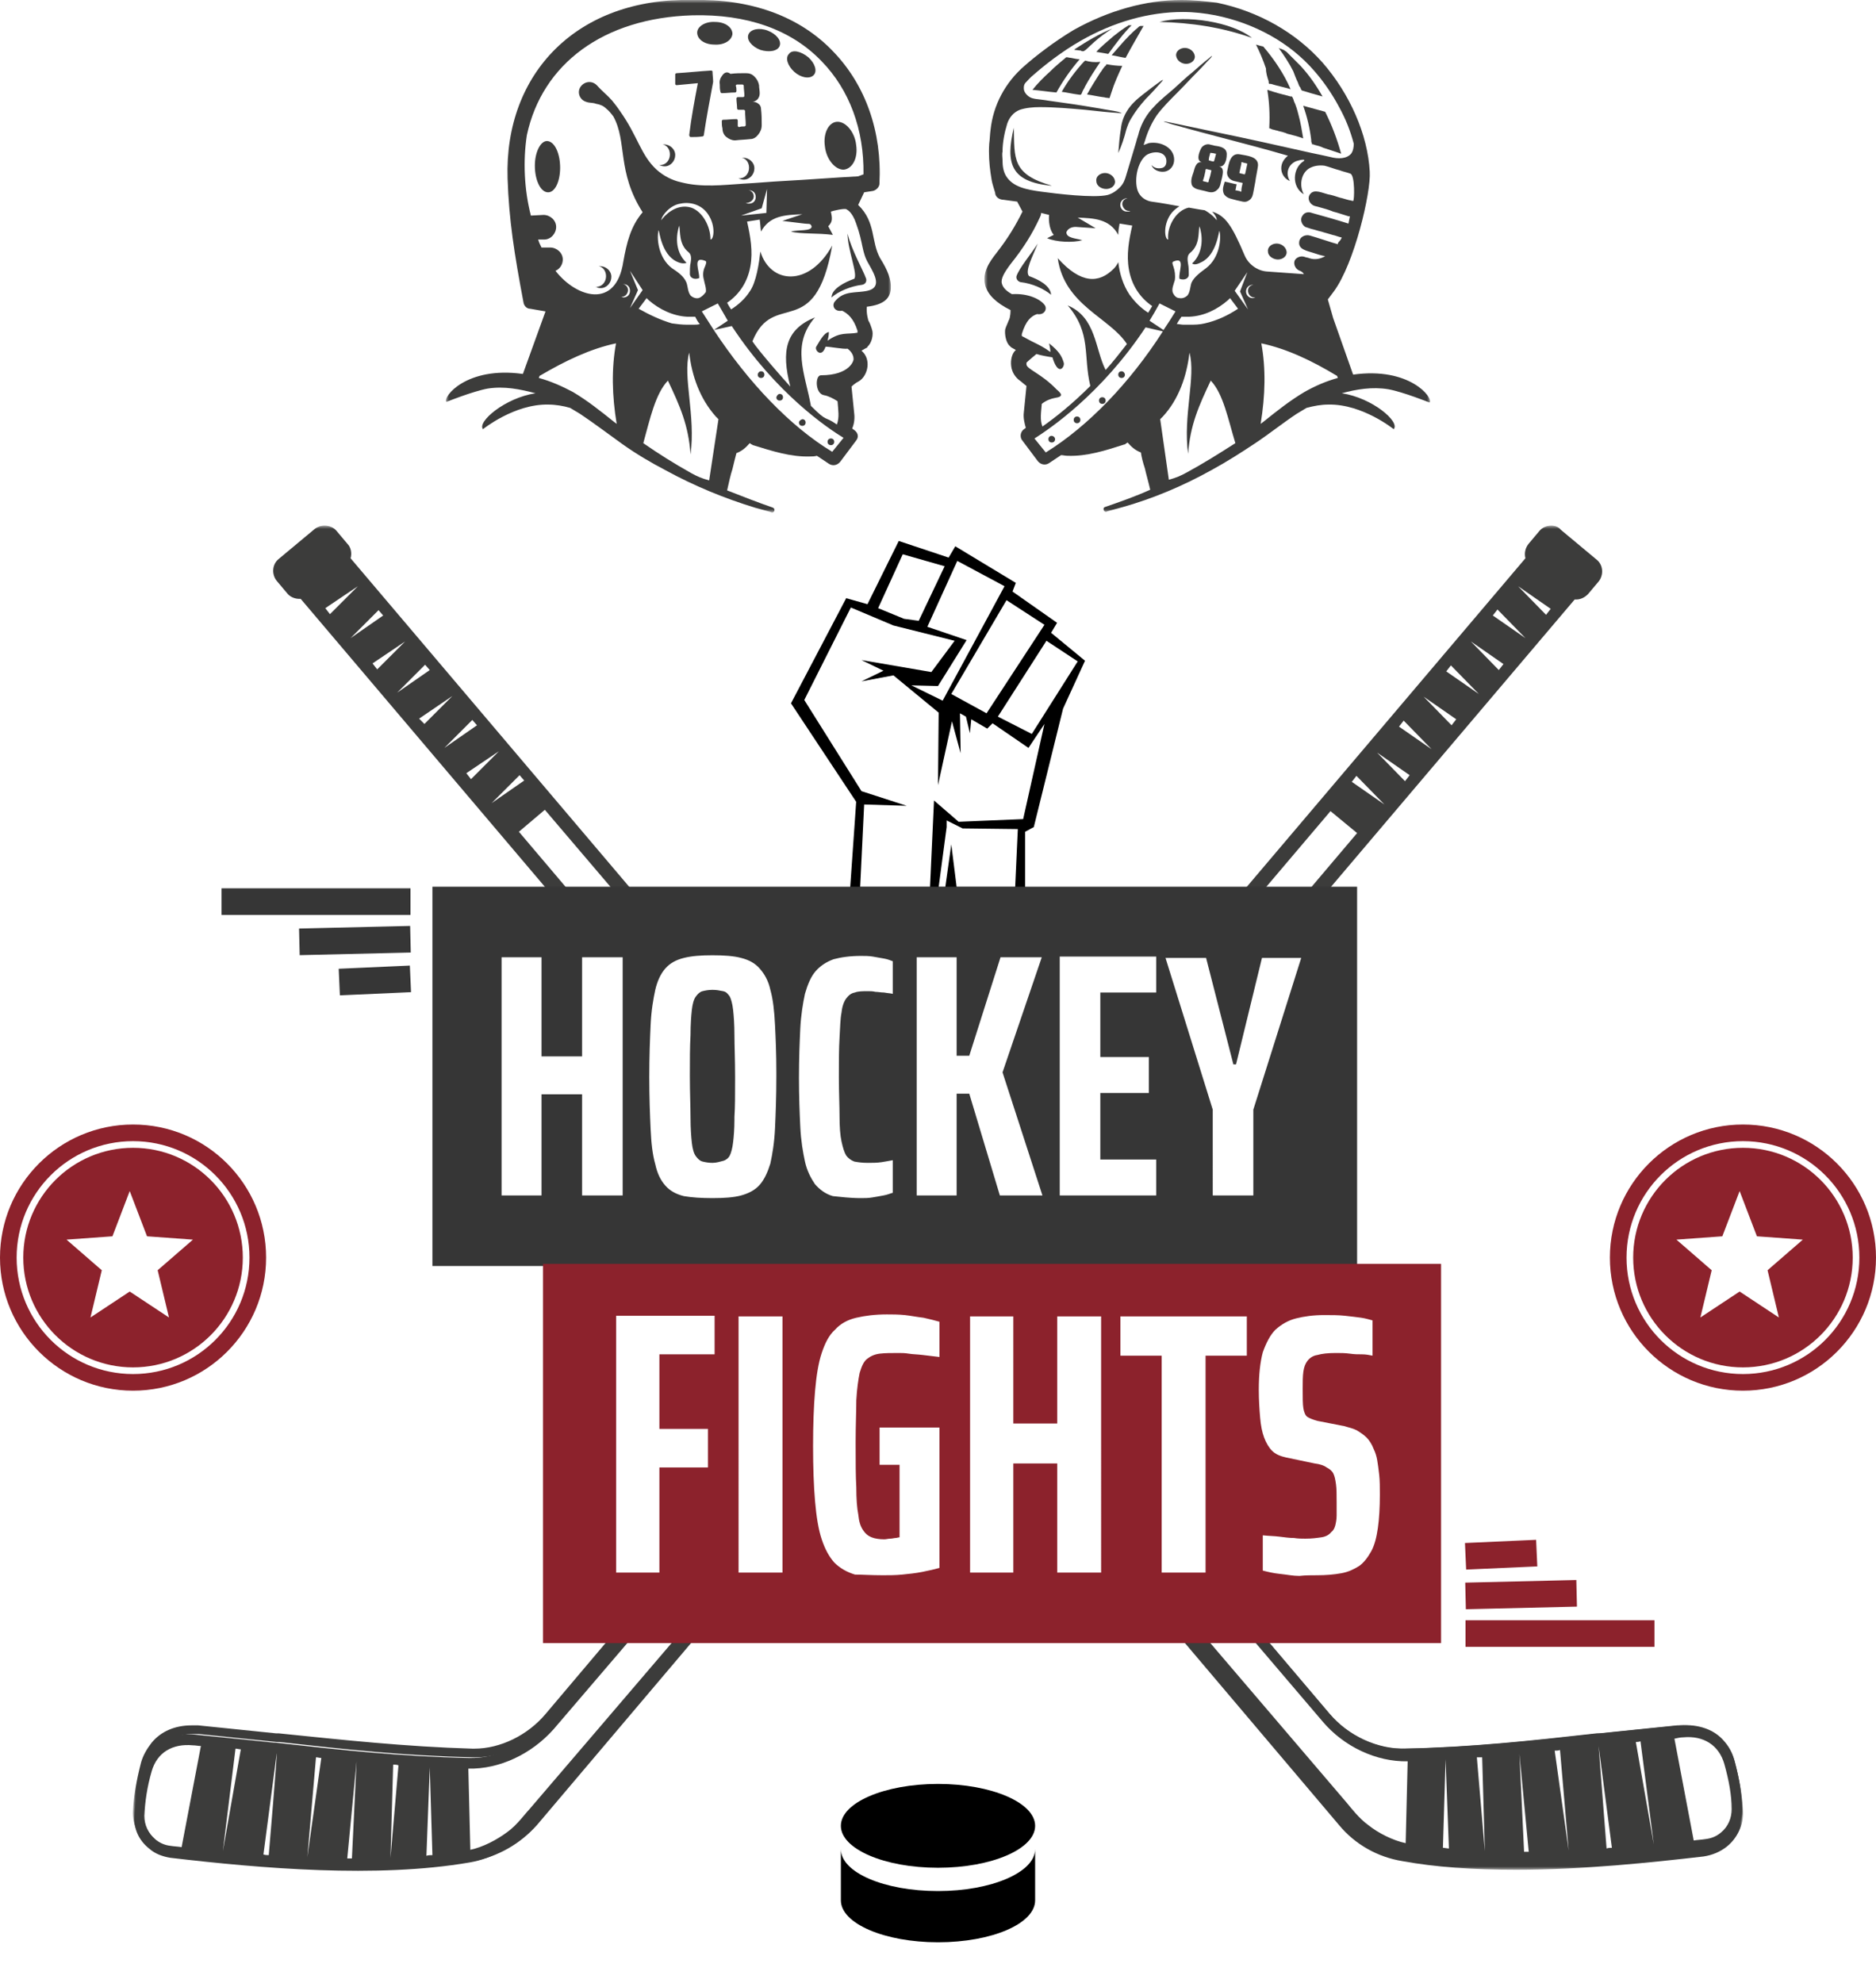 <?xml version="1.0" encoding="utf-8"?>
<!-- Generator: Adobe Illustrator 23.0.4, SVG Export Plug-In . SVG Version: 6.00 Build 0)  -->
<svg version="1.1" id="Слой_1" xmlns="http://www.w3.org/2000/svg" xmlns:xlink="http://www.w3.org/1999/xlink" x="0px" y="0px"
	 viewBox="0 0 282 298" style="enable-background:new 0 0 282 298;" xml:space="preserve">
<style type="text/css">
	.st0{fill-rule:evenodd;clip-rule:evenodd;fill:#FFFFFF;}
	.st1{filter:url(#Adobe_OpacityMaskFilter);}
	.st2{mask:url(#mask-2_1_);fill-rule:evenodd;clip-rule:evenodd;fill:#3C3C3B;}
	.st3{fill-rule:evenodd;clip-rule:evenodd;fill:#3C3C3B;}
	.st4{fill-rule:evenodd;clip-rule:evenodd;}
	.st5{fill-rule:evenodd;clip-rule:evenodd;fill:#363636;}
	.st6{fill:#FFFFFF;}
	.st7{fill-rule:evenodd;clip-rule:evenodd;fill:#8C222C;}
	.st8{filter:url(#Adobe_OpacityMaskFilter_1_);}
	.st9{mask:url(#mask-6_1_);fill-rule:evenodd;clip-rule:evenodd;fill:#3C3C3B;}
	.st10{filter:url(#Adobe_OpacityMaskFilter_2_);}
	.st11{mask:url(#mask-8_1_);fill-rule:evenodd;clip-rule:evenodd;fill:#3C3C3B;}
	.st12{fill-rule:evenodd;clip-rule:evenodd;fill:#8C222C;stroke:#FFFFFF;}
	.st13{fill:none;stroke:#363636;stroke-width:4;stroke-linecap:square;}
	.st14{fill:none;stroke:#8C222C;stroke-width:4;stroke-linecap:square;}
</style>
<title>HERO GRAPHIC</title>
<g id="Design">
	<g id="NHL-Fights-Design-MOBILE-v5" transform="translate(-19, -88)">
		<g id="HERO-GRAPHIC" transform="translate(19, 88)">
			<g>
				<ellipse cx="141" cy="274.4" rx="14.6" ry="6.3"/>
				<path d="M126.4,277.9c0,3.5,6.5,6.3,14.6,6.3c8,0,14.6-2.8,14.6-6.3v7.7c0,3.5-6.5,6.3-14.6,6.3c-8,0-14.6-2.8-14.6-6.3V277.9z"
					/>
			</g>
			<g id="Group-16" transform="translate(20, 79)">
				<path id="Fill-1" class="st0" d="M208.5,202c-6.4,0-12.1-0.4-17-1.3c-3.5-0.6-6.7-2.5-9.1-5.2l-61-71.6l-61,71.6
					c-2.3,2.7-5.5,4.6-9.1,5.2c-4.9,0.9-10.6,1.3-17,1.3c-10.1,0-20.4-1.1-28.2-2c-1.2-0.1-2.3-0.6-3.2-1.4
					c-1.4-1.2-2.2-2.9-2.1-4.8c0.1-2.2,0.5-4.5,1.2-7.1c0.3-1.1,0.8-2,1.4-2.8c1.3-1.6,3.2-2.4,5.5-2.4c0.3,0,0.6,0,0.9,0
					c4,0.4,7.9,0.8,11.7,1.2l0.4,0c9.8,1.1,19,2.1,29.2,2.3l0.3,0c4.1,0,8.4-2.1,11.2-5.4l53.1-62.3L25.9,11.7l-0.1,0
					c-0.1,0-0.3,0-0.4,0c-0.5,0-1-0.2-1.3-0.6l-1.6-1.9c-0.3-0.3-0.4-0.8-0.4-1.2c0-0.4,0.2-0.8,0.6-1.1l5.4-4.5
					C28.5,2.1,28.9,2,29.2,2c0.5,0,1,0.2,1.3,0.6l1.6,1.9c0.4,0.5,0.5,1.2,0.2,1.8l0,0.1l89.2,104.7L210.7,6.3l0-0.1
					c-0.3-0.6-0.2-1.3,0.2-1.8l1.6-1.9c0.3-0.4,0.8-0.6,1.3-0.6c0.3,0,0.7,0.1,1.1,0.4l5.4,4.5c0.7,0.6,0.8,1.6,0.2,2.3l-1.6,1.9
					c-0.3,0.4-0.8,0.6-1.3,0.6c-0.1,0-0.3,0-0.4,0l-0.1,0L127,117.5l53.1,62.3c2.8,3.3,7.2,5.4,11.3,5.4l0.3,0
					c10.2-0.3,19.4-1.3,29.2-2.3l0.4,0c3.8-0.4,7.7-0.8,11.7-1.2c0.3,0,0.6,0,0.9,0c2.3,0,4.2,0.8,5.5,2.4c0.7,0.8,1.2,1.7,1.4,2.8
					c0.7,2.6,1.1,4.9,1.2,7.1c0.1,1.8-0.7,3.6-2.1,4.8c-0.9,0.8-2,1.2-3.2,1.4C228.9,200.9,218.6,202,208.5,202"/>
				<g id="Group-5">
					<g id="Clip-4">
					</g>
					<defs>
						<filter id="Adobe_OpacityMaskFilter" filterUnits="userSpaceOnUse" x="0" y="0" width="242" height="202">
							<feColorMatrix  type="matrix" values="1 0 0 0 0  0 1 0 0 0  0 0 1 0 0  0 0 0 1 0"/>
						</filter>
					</defs>
					<mask maskUnits="userSpaceOnUse" x="0" y="0" width="242" height="202" id="mask-2_1_">
						<g class="st1">
							<polygon id="path-1_1_" class="st0" points="0,0 242,0 242,202 0,202 							"/>
						</g>
					</mask>
					<path id="Fill-3" class="st2" d="M213.2,0c-0.7,0-1.4,0.3-1.8,0.8l-1.6,1.9c-0.5,0.6-0.7,1.4-0.5,2.2L121,109L32.7,4.9
						c0.2-0.7,0.1-1.6-0.5-2.2l-1.6-1.9C30.2,0.3,29.5,0,28.8,0c-0.6,0-1.1,0.2-1.5,0.5l-5.4,4.5c-1,0.8-1.1,2.3-0.3,3.3l1.6,1.9
						c0.4,0.5,1.1,0.8,1.8,0.8c0.1,0,0.1,0,0.2,0l89.4,105.4L62,178.6c-2.7,3.2-6.8,5.2-10.7,5.2l-0.3,0
						c-10.1-0.3-19.3-1.3-29.1-2.3l-0.4,0l0,0c-3.8-0.4-7.7-0.8-11.7-1.2c-0.3,0-0.7,0-1,0c-2.5,0-4.6,0.9-6,2.6
						c-0.7,0.9-1.3,1.9-1.6,3c-0.7,2.7-1.1,5.1-1.2,7.3c-0.1,2,0.8,4,2.4,5.3c1,0.8,2.2,1.4,3.5,1.5c7.8,0.9,18.1,2,28.2,2
						c6.4,0,12.2-0.4,17.1-1.3c3.7-0.7,7-2.6,9.5-5.4l60.3-71.2l60.3,71.2c2.4,2.9,5.8,4.8,9.5,5.4c4.9,0.9,10.6,1.3,17.1,1.3
						c10.1,0,20.4-1.1,28.2-2c1.3-0.2,2.5-0.7,3.5-1.5c1.6-1.3,2.5-3.3,2.4-5.3c-0.1-2.3-0.5-4.7-1.2-7.3c-0.3-1.2-0.9-2.2-1.6-3
						c-1.4-1.7-3.6-2.6-6.1-2.6c-0.3,0-0.7,0-1,0c-4,0.4-7.9,0.8-11.7,1.2l-0.4,0c-9.8,1.1-19,2.1-29.1,2.3l-0.3,0
						c-3.9,0-8-2-10.7-5.2l-52.6-62.1l89.4-105.4c0.1,0,0.1,0,0.2,0c0.7,0,1.3-0.3,1.8-0.8l1.6-1.9c0.8-1,0.7-2.5-0.3-3.3l-5.4-4.5
						C214.3,0.2,213.7,0,213.2,0 M213.2,1.4c0.2,0,0.4,0,0.6,0.2l5.4,4.5c0.4,0.3,0.5,1,0.1,1.4l-1.6,1.9c-0.2,0.2-0.5,0.3-0.7,0.3
						c-0.1,0-0.2,0-0.2,0l-0.5-0.1L126,116l-0.4,0.5l53.4,62.9c3,3.5,7.5,5.7,11.8,5.7l0.3,0c10.2-0.3,19.4-1.3,29.2-2.3l0.4,0
						c3.8-0.4,7.7-0.8,11.7-1.2c0.3,0,0.6,0,0.9,0c2.1,0,3.8,0.8,5,2.2c0.6,0.7,1,1.6,1.3,2.5c0.7,2.6,1.1,4.9,1.2,7
						c0.1,1.6-0.6,3.2-1.9,4.2c-0.8,0.7-1.8,1.1-2.8,1.2c-7.8,0.9-18,2-28,2c-6.3,0-12-0.4-16.8-1.3c-3.4-0.6-6.4-2.4-8.6-5L121,122
						l-61.4,72.4c-2.2,2.6-5.3,4.4-8.6,5c-4.8,0.9-10.5,1.3-16.8,1.3c-10.1,0-20.3-1.1-28-2c-1-0.1-2-0.5-2.8-1.2
						c-1.3-1.1-2-2.6-1.9-4.2c0.1-2.2,0.4-4.4,1.2-7c0.3-1,0.7-1.8,1.3-2.5c1.2-1.4,2.9-2.2,5-2.2c0.3,0,0.6,0,0.9,0
						c4,0.4,7.9,0.8,11.7,1.2l0.4,0c9.8,1.1,19,2.1,29.2,2.3l0.3,0c4.3,0,8.8-2.2,11.8-5.7l53.4-62.9L25.8,9.6l-0.5,0.1
						c-0.1,0-0.2,0-0.2,0c-0.3,0-0.6-0.1-0.7-0.3l-1.6-1.9c-0.3-0.4-0.3-1,0.1-1.4l5.4-4.5c0.2-0.2,0.5-0.2,0.6-0.2
						c0.3,0,0.6,0.1,0.7,0.3l1.6,1.9c0.3,0.3,0.3,0.7,0.1,1l-0.2,0.5l89.9,106l89.9-106l-0.2-0.5c-0.2-0.3-0.1-0.7,0.1-1l1.6-1.9
						C212.6,1.5,212.9,1.4,213.2,1.4"/>
				</g>
				<polygon id="Fill-6" class="st3" points="123.9,114 122,112.5 158.1,71 160,72.5 				"/>
				<polygon id="Fill-8" class="st3" points="87.8,159 86,157.5 118.2,119 120,120.5 				"/>
				<path id="Fill-10" class="st3" d="M33.8,9.1l-4.2,4.2l-0.7-0.9L33.8,9.1z M37.6,13.5l-4.9,3.4l4.2-4.2L37.6,13.5z M40.9,17.4
					l-4.2,4.2L36,20.7L40.9,17.4z M44.6,21.7l-4.9,3.4l4.2-4.2L44.6,21.7z M48,25.6l-4.2,4.2L43,29L48,25.6z M51.7,30l-4.9,3.4
					l4.2-4.2L51.7,30z M55,33.9l-4.2,4.2l-0.7-0.9L55,33.9z M58.8,38.3l-4.9,3.4l4.2-4.2L58.8,38.3z M61.9,42.7l21.3,25l-0.1,7.9
					L58,46L61.9,42.7z M86.8,71.8l-0.1,7.9l-1.1-1.3l0.1-7.9L86.8,71.8z M152,148.3l-0.1,7.9L88.4,81.7l0.1-7.9L152,148.3z
					 M155.6,152.5l-0.1,7.9l-1.1-1.3l0.1-7.9L155.6,152.5z M178.8,179.7c3.2,3.8,8.1,6.1,12.8,6l-0.3,12.3c-1.9-0.4-4.1-1.5-5.6-2.7
					c-1.4-1-2.7-2.7-3.2-3.3l-25.2-29.5l0.1-7.9L178.8,179.7z M197.3,185.4l0.5,13.4c-0.3,0-0.6-0.1-0.9-0.1L197.3,185.4
					C197.3,185.4,197.3,185.4,197.3,185.4L197.3,185.4z M202.8,185.1c0,0,0.4,14.1,0.4,14.1l-1.2-14.1
					C202.3,185.1,202.5,185.1,202.8,185.1L202.8,185.1z M208.4,184.6l1.4,14.7c-0.2,0-0.5,0-0.7,0L208.4,184.6
					C208.4,184.6,208.4,184.6,208.4,184.6L208.4,184.6z M214.5,184c0,0,1.3,15.1,1.3,15.1l-2.1-15C214,184.1,214.2,184.1,214.5,184
					L214.5,184z M220.3,183.4l2,15.3c-0.3,0-0.5,0-0.8,0.1L220.3,183.4C220.3,183.4,220.3,183.4,220.3,183.4L220.3,183.4z
					 M226.6,182.7c0,0,2,15.5,2,15.5l-2.7-15.4C226,182.8,226.3,182.8,226.6,182.7L226.6,182.7z M233,182.1c3.1-0.3,5.4,1.2,6.2,4
					c0.7,2.5,1.1,4.7,1.1,6.8c0,1.3-0.5,2.6-1.6,3.5c-0.7,0.6-1.5,0.9-2.4,1c-0.6,0.1-1.1,0.1-1.7,0.2l-2.9-15.3
					C232.2,182.2,232.6,182.1,233,182.1L233,182.1z M22.4,8.4l1.6,1.9c0.5,0.5,1.1,0.7,1.8,0.6l156.4,183.5c2.3,2.7,5.6,4.6,9.1,5.2
					c14,2.5,31.5,0.9,45.1-0.7c1.2-0.1,2.3-0.6,3.3-1.4c1.5-1.2,2.3-3,2.2-4.8c-0.1-2.2-0.5-4.6-1.2-7.2c-0.3-1.1-0.8-2-1.5-2.8
					c-1.5-1.8-3.9-2.6-6.6-2.4c-4.1,0.4-8,0.8-11.9,1.2l-0.1,0l-0.1,0c-9.8,1.1-19,2.1-29.2,2.3c-4.2,0.1-8.6-1.9-11.5-5.3L32.5,5.4
					c0.3-0.6,0.2-1.4-0.2-1.9l-1.6-1.9c-0.6-0.7-1.8-0.8-2.5-0.2l-5.4,4.5C21.9,6.6,21.8,7.7,22.4,8.4L22.4,8.4z"/>
				<path id="Fill-12" class="st3" d="M44.1,199.9l0.5-13.3c0,0,0.4,13.2,0.4,13.2C44.7,199.8,44.4,199.8,44.1,199.9L44.1,199.9z
					 M38.7,200.2c0,0,0.4-14,0.4-14c0.3,0,0.5,0,0.8,0.1L38.7,200.2z M32.9,200.3c-0.2,0-0.5,0-0.7,0l1.4-14.6
					C33.6,185.7,32.9,200.3,32.9,200.3L32.9,200.3z M26.2,200.1c0,0,1.3-15,1.3-15c0.3,0,0.5,0.1,0.8,0.1L26.2,200.1z M20.4,199.8
					c-0.3,0-0.5,0-0.8-0.1l2-15.2C21.7,184.5,20.4,199.8,20.4,199.8L20.4,199.8z M13.5,199.2c0,0,1.9-15.4,1.9-15.4
					c0.3,0,0.5,0.1,0.8,0.1L13.5,199.2z M7.3,198.6c-0.6-0.1-1.1-0.1-1.7-0.2c-0.9-0.1-1.7-0.5-2.3-1c-1-0.9-1.6-2.1-1.6-3.5
					c0.1-2.1,0.4-4.3,1.1-6.7c0.8-2.8,3.1-4.2,6.2-3.9c0.4,0,0.8,0.1,1.2,0.1L7.3,198.6z M119.9,122.4c-0.8,0.9-59,69-60.4,70.6
					c-0.5,0.5-1.8,2.3-3.2,3.3c-1.6,1.2-3.7,2.3-5.6,2.7l-0.3-12.2c4.7,0.1,9.5-2.2,12.8-5.9c15.4-18,38-44.4,53.4-62.4
					c-0.4-0.5-0.7-0.9-1-1.4l-53.7,62.8c-2.9,3.4-7.3,5.4-11.4,5.3c-10.1-0.2-19.3-1.2-29.1-2.3l-0.1,0l-0.1,0
					c-3.8-0.4-7.8-0.8-11.8-1.2c-2.7-0.3-5,0.6-6.5,2.4c-0.7,0.8-1.2,1.7-1.5,2.8c-0.7,2.6-1.1,4.9-1.2,7.1
					c-0.1,1.9,0.7,3.6,2.2,4.8c0.9,0.8,2,1.2,3.2,1.4c13.6,1.6,31.1,3.1,45,0.7c3.5-0.6,6.8-2.5,9.1-5.2l61.4-71.8
					C120.6,123.3,120.2,122.9,119.9,122.4L119.9,122.4z"/>
				<path id="Fill-14" class="st3" d="M212.4,13.4l-4.2-4.3l4.9,3.4L212.4,13.4z M204.4,13.5l0.7-0.9l4.2,4.3L204.4,13.5z
					 M205.3,21.7l-4.2-4.3l4.9,3.4L205.3,21.7z M197.4,21.9l0.7-0.9l4.2,4.3L197.4,21.9z M198.2,30l-4.2-4.3l4.9,3.4L198.2,30z
					 M190.3,30.2l0.7-0.9l4.2,4.3L190.3,30.2z M191.2,38.4l-4.2-4.3l4.9,3.4L191.2,38.4z M183.2,38.5l0.7-0.9l4.2,4.3L183.2,38.5z
					 M219.4,6l-5.4-4.6c-0.8-0.6-1.9-0.5-2.5,0.2l-1.6,1.9c-0.5,0.6-0.5,1.3-0.2,1.9L120,111c0.1,0.2,0.3,0.4,0.4,0.7
					c0.1,0.3,0.3,0.7,0.4,1c9-10.7,35.9-42.3,59.2-69.8l4,3.3c-9.3,11-50.7,59.8-59.9,70.5c0.4,0.4,0.8,0.8,1.2,1.2l90.8-107
					c0.6,0.2,1.3,0,1.8-0.6l1.6-1.9C220.2,7.7,220.1,6.6,219.4,6L219.4,6z"/>
			</g>
			<path id="fist_001" class="st4" d="M158,95.1l0.9-1.5l-6.7-4.7l0.5-1.3l-9.1-5.5l-1,1.7l-7.5-2.5l-4.7,9.5l-3.2-0.9l-8.3,15.8
				l9.8,14.8l-1,14.3l26.4,0.5l0-10.3l1.3-0.7l4.4-17.8l3.3-7.2L158,95.1z M157,93.9l-8.7,13.3l-5.3-2.9l8.3-14.1L157,93.9z
				 M143.9,84.3l7.1,3.8l-9.3,17.2L137,103l4,0.1l4.3-6.9l-5.9-2L143.9,84.3z M135.7,83.3l6.3,1.8l-3.9,8.2l-2.2-0.3l-3.9-1.6
				L135.7,83.3z M152.6,133.3h-8.8l-0.8-6.4l-0.9,6.4h-1l1.2-9l0,0l0-1l2.4,1.2l8.3,0.1L152.6,133.3z M153.8,123.1l-9.7,0.4
				l-3.7-3.2l-0.6,13h-10.5l0.6-12.4l6.4,0.2l-6.8-2.2l-8.6-13.7l7-13.9l6.4,2.7l9.2,2.3L140,101l-10.5-1.8l3.3,1.6l-3.3,1.6
				l4.8-0.9l6.8,5.6L141,118l2.1-9.6l1.3,4.8l-0.1-6l0.9,0.5l0.6,2.5l0.2-2.1l2.4,1.4l0.8-0.8l5.4,3.7l2.4-3.6L153.8,123.1z
				 M155.1,110.3l-5.1-2.6l7.3-11.4l4.7,3.1L155.1,110.3L155.1,110.3z"/>
			<g id="Group-18" transform="translate(65, 114.662)">
				<g id="HERO-TITLE" transform="translate(0, 0)">
					<rect id="Rectangle" y="18.6" class="st5" width="139" height="57"/>
					<path id="HOCKEY" class="st6" d="M16.4,65V49.8h6.1V65h6.1V29.2h-6.1v14.9h-6.1V29.2h-6V65H16.4z M42.1,65.4
						c1.7,0,3.2-0.1,4.3-0.4c1.1-0.3,2.1-0.8,2.8-1.6c0.7-0.8,1.2-1.9,1.6-3.2c0.3-1.4,0.6-3.1,0.7-5.3s0.2-4.7,0.2-7.8l0-0.6
						c0-2.8-0.1-5.1-0.2-7.1c-0.1-2.1-0.3-3.9-0.7-5.3c-0.3-1.4-0.9-2.4-1.6-3.2c-0.7-0.8-1.6-1.3-2.8-1.6c-1.1-0.3-2.6-0.4-4.3-0.4
						c-1.7,0-3.1,0.1-4.3,0.4s-2.1,0.8-2.8,1.6c-0.7,0.8-1.2,1.9-1.5,3.2c-0.3,1.4-0.6,3.1-0.7,5.3s-0.2,4.7-0.2,7.8
						s0.1,5.6,0.2,7.8s0.3,3.9,0.7,5.3c0.3,1.4,0.8,2.4,1.5,3.2c0.7,0.8,1.6,1.3,2.8,1.6C39,65.3,40.4,65.4,42.1,65.4z M42.1,60.1
						c-0.6,0-1.1-0.1-1.5-0.2s-0.7-0.4-1-0.8c-0.3-0.4-0.5-1.1-0.6-2s-0.2-2.2-0.2-3.8c0-1.6-0.1-3.7-0.1-6.2c0-2.5,0-4.5,0.1-6.2
						c0-1.6,0.1-2.9,0.2-3.8c0.1-0.9,0.3-1.6,0.6-2c0.3-0.4,0.6-0.7,1-0.8s0.9-0.2,1.5-0.2c0.6,0,1.1,0.1,1.6,0.2s0.7,0.4,1,0.8
						c0.2,0.4,0.4,1.1,0.5,2c0.1,0.9,0.2,2.2,0.2,3.8c0,1.6,0.1,3.7,0.1,6.2l0,0.5c0,2.3,0,4.1-0.1,5.6l0,0.4c0,1.4-0.1,2.6-0.2,3.4
						c-0.1,0.9-0.3,1.6-0.5,2c-0.2,0.4-0.6,0.7-1,0.8S42.7,60.1,42.1,60.1z M64.4,65.4c0.6,0,1.1,0,1.7-0.1c0.6-0.1,1.2-0.2,1.7-0.3
						c0.6-0.1,1-0.3,1.4-0.4l0,0v-4.9c-0.5,0.1-1.1,0.2-1.7,0.3c-0.7,0.1-1.4,0.1-2.1,0.1c-0.8,0-1.5-0.1-2-0.2
						c-0.5-0.2-0.9-0.5-1.2-0.9c-0.3-0.5-0.5-1.2-0.7-2.1c-0.2-0.9-0.3-2.2-0.3-3.8c0-1.6-0.1-3.5-0.1-5.9s0-4.3,0.1-5.9
						c0.1-1.6,0.1-2.8,0.3-3.8c0.1-1,0.4-1.7,0.7-2.1s0.7-0.8,1.3-0.9c0.5-0.2,1.2-0.2,2-0.2c0.3,0,0.7,0,1.1,0.1
						c0.4,0,0.8,0.1,1.3,0.1c0.5,0.1,0.9,0.1,1.3,0.2l0,0v-4.9c-0.3-0.1-0.7-0.3-1.3-0.4s-1.1-0.2-1.7-0.3c-0.6-0.1-1.2-0.1-1.8-0.1
						c-1.6,0-3,0.2-4.1,0.5c-1.1,0.4-2,1-2.7,1.8c-0.7,0.8-1.2,2-1.6,3.4c-0.3,1.4-0.6,3.2-0.7,5.2c-0.1,2.1-0.2,4.5-0.2,7.4
						s0.1,5.3,0.2,7.4c0.1,2.1,0.4,3.8,0.7,5.2c0.3,1.4,0.9,2.5,1.5,3.4c0.7,0.8,1.6,1.5,2.7,1.8C61.3,65.2,62.7,65.4,64.4,65.4z
						 M78.8,65V49.7h1.9L85.3,65h6.4l-6-18.5l5.9-17.3h-6.2L80.7,44h-1.9V29.2h-6V65H78.8z M108.8,65v-5.4h-8.4v-10h7.3v-5.4h-7.3
						v-9.7h8.4v-5.4H94.3V65H108.8z M123.4,65V52.1l7.2-22.8h-5.9l-3.9,16h-0.4l-4.1-16h-6.1l7.1,22.8V65H123.4z"/>
				</g>
				<g transform="translate(16.621, 55.676)">
					<rect x="0" y="19.6" class="st7" width="135" height="57"/>
					<path id="FIGHTS" class="st6" d="M17.5,66V50.2h7.3v-5.8h-7.3V33.2h8.3v-5.8H11V66H17.5z M36,66V27.5h-6.6V66H36z M51.1,66.4
						c0.9,0,1.9,0,2.9-0.1c1-0.1,2-0.2,3-0.4s1.9-0.4,2.6-0.6l0,0V44.2h-9v5.6h3v10.9c-0.2,0-0.4,0.1-0.6,0.1s-0.5,0.1-0.8,0.1
						s-0.6,0.1-0.9,0.1c-0.7,0-1.4-0.1-1.9-0.3c-0.5-0.2-0.9-0.5-1.3-1.1s-0.6-1.3-0.7-2.3c-0.2-1-0.3-2.4-0.3-4.1
						c-0.1-1.7-0.1-3.8-0.1-6.4l0-0.5c0-2.5,0.1-4.6,0.1-6.2c0.1-1.8,0.3-3.1,0.5-4.1c0.3-1,0.6-1.7,1.1-2.1
						c0.5-0.4,1.1-0.7,1.9-0.8s1.8-0.1,2.9-0.1c0.4,0,0.9,0,1.5,0.1c0.6,0.1,1.3,0.1,2.1,0.2c0.8,0.1,1.6,0.2,2.5,0.3l0,0v-5.3
						c-0.7-0.2-1.5-0.4-2.4-0.6c-0.9-0.1-1.9-0.3-2.8-0.4c-1-0.1-1.9-0.1-2.7-0.1c-1.8,0-3.3,0.2-4.6,0.5c-1.3,0.3-2.4,0.9-3.2,1.8
						c-0.9,0.8-1.5,2-2,3.5s-0.8,3.4-1,5.7c-0.2,2.3-0.3,5.1-0.3,8.3s0.1,6,0.3,8.3c0.2,2.3,0.5,4.2,1,5.7s1.1,2.6,1.9,3.5
						c0.8,0.8,1.8,1.4,3.1,1.8C47.9,66.3,49.3,66.4,51.1,66.4z M70.7,66V49.6h6.6V66h6.6V27.5h-6.6v16.1h-6.6V27.5h-6.5V66H70.7z
						 M99.6,66V33.4h6.2v-5.9H86.8v5.9H93V66H99.6z M116.4,66.4c1.3,0,2.5-0.1,3.6-0.3s1.9-0.6,2.7-1.1c0.7-0.5,1.3-1.3,1.8-2.2
						c0.5-0.9,0.8-2.1,1-3.5c0.2-1.4,0.3-3.1,0.3-5c0-1.1,0-2.1-0.1-3c-0.1-0.9-0.2-1.6-0.3-2.2c-0.1-0.6-0.3-1.2-0.5-1.6
						c-0.3-0.8-0.7-1.4-1.1-1.8c-0.4-0.4-1-0.8-1.5-1.1c-0.6-0.3-1.2-0.4-1.8-0.6l0,0l-4.1-0.8c-0.7-0.2-1.2-0.4-1.5-0.6
						c-0.3-0.2-0.5-0.7-0.6-1.3c-0.1-0.6-0.1-1.6-0.1-2.9c0-1,0-1.9,0.1-2.6s0.3-1.2,0.6-1.6c0.3-0.4,0.8-0.8,1.5-0.9
						c0.7-0.2,1.6-0.3,2.8-0.3c0.7,0,1.4,0,2.1,0.1s1.2,0.1,1.8,0.1s1.1,0.1,1.6,0.2l0,0v-5.3c-0.4-0.1-1-0.3-1.7-0.4
						s-1.6-0.2-2.5-0.3c-0.9-0.1-2-0.1-3.1-0.1c-1.6,0-3,0.2-4.2,0.5s-2.2,0.9-3.1,1.7c-0.8,0.8-1.4,2-1.9,3.4
						c-0.4,1.5-0.6,3.4-0.6,5.6c0,1.6,0.1,3,0.2,4.2s0.3,2.2,0.6,3c0.3,0.8,0.7,1.5,1.2,2c0.5,0.5,1.2,0.8,2.1,1l0,0l4.3,0.9
						c0.8,0.1,1.4,0.3,1.8,0.6c0.4,0.2,0.8,0.5,1,0.9c0.2,0.4,0.3,0.9,0.4,1.6c0.1,0.7,0.1,1.6,0.1,2.8c0,0.7,0,1.3,0,1.9
						s-0.1,1.1-0.2,1.5c-0.1,0.4-0.3,0.8-0.6,1c-0.3,0.4-0.8,0.7-1.5,0.8s-1.4,0.2-2.4,0.2c-0.5,0-1.1,0-1.7-0.1
						c-0.7,0-1.4-0.1-2.2-0.2c-0.8-0.1-1.6-0.1-2.5-0.2l0,0v5.3c0.8,0.2,1.6,0.4,2.6,0.5s1.9,0.3,2.9,0.3
						C114.6,66.4,115.5,66.4,116.4,66.4z"/>
				</g>
			</g>
			<g id="Group" transform="translate(67, 0)">
				<g id="Group-3">
					<g id="Clip-2">
					</g>
					<defs>
						<filter id="Adobe_OpacityMaskFilter_1_" filterUnits="userSpaceOnUse" x="0" y="0" width="67" height="77">
							<feColorMatrix  type="matrix" values="1 0 0 0 0  0 1 0 0 0  0 0 1 0 0  0 0 0 1 0"/>
						</filter>
					</defs>
					<mask maskUnits="userSpaceOnUse" x="0" y="0" width="67" height="77" id="mask-6_1_">
						<g class="st8">
							<polygon id="path-5_1_" class="st0" points="0,0 67,0 67,77 0,77 							"/>
						</g>
					</mask>
					<path class="st9" d="M14,56.8l0.1-0.3c3.9-2.3,7.7-4.1,11.5-4.9c-0.7,3.8-0.6,7.9,0.1,12.1c-0.1-0.1-0.3-0.2-0.4-0.3
						c-2-1.6-4-3.2-6.2-4.5C17.4,58,15.8,57.3,14,56.8L14,56.8z M26.3,44.6c0.1,0,0.1,0,0.2,0c0.5,0,0.9-0.5,0.9-1
						c0-0.5-0.4-0.9-0.8-0.9c0,0,0.1,0,0.1,0c0.6,0,1,0.4,1,1c0,0.6-0.4,1-1,1C26.6,44.7,26.5,44.6,26.3,44.6L26.3,44.6z M27.7,46.3
						l1.2-2.7l-1.2-2.9l1.9,2.9L27.7,46.3z M29,46.4c0.4-0.5,0.8-1.1,1.2-1.6c0.1,0.1,0.2,0.2,0.3,0.3c1.6,1.4,3.7,2.4,5.8,2.5
						c0.1,0,0.2,0,0.3,0c0.1,0,0.3,0,0.4,0c0.2,0,0.4,0,0.5,0c0.2,0.4,0.4,0.8,0.7,1.1c-0.3,0.1-0.7,0.1-1,0.1c-0.3,0-0.6,0-0.9,0
						c-0.8,0-1.6-0.1-2.3-0.2C32.3,48.1,30.6,47.3,29,46.4L29,46.4z M29.7,66.6c1-3.6,1.8-7.4,3.7-9.4c1.8,3.8,3.1,6.7,3.4,11.1
						c0.8-5.8-1.2-11.7-0.2-15.3c0.4,3.5,1.6,6.9,4,9.6c0.1,0.1,0.2,0.2,0.4,0.4l-1.4,9.2c-1.1-0.3-1.8-0.6-2.7-1.1
						C34.4,69.7,32,68.2,29.7,66.6L29.7,66.6z M40.3,49.6L43,49c6.7,10.2,14.5,15.4,16.8,16.8l-1.7,2.1
						C51.8,64.1,45.5,57.5,40.3,49.6L40.3,49.6z M56.4,56.4c-0.9,0-0.9,2.8,0.5,3c0.6,0.1,1.4,0.5,2,0.9c0.1,1.4,0.3,2.4-0.1,3.5
						c-2-1.4-1.3-0.2-3.9-2.8c-0.9-4.9-3-9.1,0.6-13.3c-4.4,1.8-5.1,5-3.7,10.4c-1.1-1.2-4.7-5.3-5.7-6.8c3.2-7.9,9.4,0.3,12-14.4
						c-3.5,6.3-9.3,5.8-10.8,0.9c-0.2,1.7-0.6,4.6-1.6,6c-0.7,1.1-1.7,2-2.8,2.7c-0.2-0.3-0.4-0.6-0.6-1c1.9-1.3,3.1-3.2,3.5-5.5
						c0.4-2.2,0-4.5-0.5-6.7c0.6-0.1,1.3-0.2,1.9-0.3c0.1,0.6,0.1,1.2,0.2,1.8c1.3-2.4,3.6-2.5,6.2-2.6l-3,1l3.3,0.4
						c0.7,0.1,0.9-0.1,1.1,0.4c0.1,0.8-2.1,0.5-3.1,0.8c1.4,0.4,4,0.2,6.3,0.5l-0.7-1.3c0.7-0.7,0.6-1.2,0.4-2.2
						c0.2-0.1,2.3-0.6,2.4-0.3c0,0,0.8,0.3,1.4,2.1c1.1,3,0.8,4.3,1.9,6.1c0.9,1.6,2,3.5-0.2,4c-1.8,0.4-3.5-0.1-4.9,1.6
						c-0.5,0.6-0.1,1.6,1.1,1.4c0.8,0.4,1.7,1.1,2.3,3c0,0.1,0,0.2,0,0.3c-1.6,0.3-2.5-0.2-4.5,1.2c0.1-0.4,0.2-0.8,0.2-1.3
						c-0.8,0.1-1.5,1.6-1.9,2.2c-0.3,0.5,0.8,1.8,1.4,0c0.7,0,2.7,0.4,3.3,0.3c0,0,0.9,0.6,0.9,1.5C61.4,54.1,60.8,56.4,56.4,56.4
						L56.4,56.4z M47.5,31.3l0.8-2.9L48.2,32l-3.8,0.4L47.5,31.3z M46.3,29.5c0-0.5-0.4-0.9-0.8-0.9c0,0,0.1,0,0.1,0
						c0.6,0,1,0.4,1,1c0,0.6-0.4,1-1,1c-0.2,0-0.3,0-0.5-0.1c0.1,0,0.1,0,0.2,0C45.9,30.4,46.3,30,46.3,29.5L46.3,29.5z M38,44.8
						c-0.4,0.1-0.9-0.1-1.2-0.4c-0.4-0.5-0.4-1.3-0.6-1.9c-0.4-1-1.3-1.6-2.2-2.2c-2.1-1.6-2.3-4.6-2-5.7c0.1,0,0.4,3.6,2.7,4.7
						c0.4,0.2,1,0.4,1.5,0.2c-1.9-1.8-1.5-4.4-1.1-5.6c0.2,0.9-0.1,2.8,1.4,4c0.5,0.4,0.4,1.1,0.3,1.7c-0.1,0.3-0.1,1.2-0.1,1.6
						c0,0.5,0.6,0.9,1.4,0.6c0.1-1-1.1-3.4,0.9-2.6c0.3,0.1,0.1,0.5,0,0.8c-0.3,0.6-0.4,1.3-0.2,2c0.1,0.6,0.4,1.3,0.3,1.9
						C38.8,44.3,38.4,44.7,38,44.8L38,44.8z M40.9,45.6c0.5,0.9,1,1.7,1.5,2.6l-2.1,1.4c-0.6-0.9-1.2-1.9-1.8-2.8L40.9,45.6z
						 M36.9,31.2c-2.3-0.7-4.1,1.3-4.5,1.9c0.1-0.8,1.4-2.3,2.9-2.5c1.4-0.3,3.2,0.1,4.2,1.7c1.1,1.7,0.8,3.7,0.3,3.7
						C39.8,34,38.6,31.8,36.9,31.2L36.9,31.2z M50.8,27.2c-2,0.1-4,0.3-6,0.4c-3.1,0.2-6.3,0.6-9.4-0.2c-1.4-0.3-2.7-1-3.7-1.9
						c-2.4-2.2-2.8-5-5.5-8.8c-0.4-0.6-0.8-1.1-1.2-1.6c-0.7-0.8-1.6-1.5-2.3-2.3c-0.7-0.7-1.8-0.6-2.4,0.2c-0.6,0.8-0.2,2,0.8,2.3
						c0.5,0.2,1,0.1,1.5,0.3c0.6,0.1,1.1,0.3,1.5,0.7c0.4,0.3,0.8,0.8,1.1,1.2c2.1,3.8,0.5,8.3,4.4,14.4c-1.8,2.1-2.4,4.6-2.9,7.4
						c-1.1,7.3-7.1,5.4-10.2,1.4c0.7-0.3,1.1-1,1.1-1.7c0-1-0.9-1.8-1.9-1.8l-1.3,0c-0.2-0.4-0.4-0.8-0.5-1.2l0.9,0
						c1,0,1.8-0.9,1.8-1.9c0-1-0.9-1.8-1.9-1.8l-1.9,0.1c-1-3.9-1.2-8.2-0.6-12.1c2.3-10.7,11.5-17.6,24.9-18
						c8.1-0.2,14.8,2.1,19.4,6.9c4.2,4.3,6.4,10.3,6.3,17L62,26.5C58.3,26.7,54.5,27,50.8,27.2L50.8,27.2z M13.5,59.1
						c-4.6,0.7-8.8,4.3-7.9,5.4c0,0,4.7-3.8,9.8-3.7c1.1,0,2.3,0.2,3.3,0.5c0.5,0.3,1,0.6,1.5,0.9c2.1,1.4,4.2,3,6.3,4.5
						c2.1,1.5,4.3,2.8,6.6,4c4.2,2.3,8.8,4.2,13.4,5.6c0.7,0.2,1.5,0.4,2.2,0.6c0.1,0,0.2,0.1,0.3,0.1c0.4,0.1,0.6-0.5,0.2-0.7
						c-2.3-0.8-4.6-1.7-6.9-2.6c0.3-1.3,0.5-2.3,0.8-3.2c0.2-0.9,0.4-1.6,0.6-2.4c0.8-0.3,1.4-0.8,2-1.5l0.3,0.2
						c0.1,0,0.1,0.1,0.2,0.1c2.9,0.9,5.7,1.8,8.6,1.7c0.3,0,0.6,0,1-0.1l1.8,1.2c0.6,0.4,1.3,0.2,1.7-0.3l2.4-3.2
						c0.4-0.5,0.3-1.1-0.2-1.5l-0.4-0.3c0.3-0.7,0.4-1.5,0.3-2.3l-0.4-4c0.3-0.3,0.7-0.6,1.1-0.8c0.7-0.4,1.2-1.3,1.3-2.2
						c0.1-0.9-0.2-1.7-0.7-2.2c-0.1-0.1-0.1-0.1-0.2-0.2l0.7-0.4c0.1,0,0.2-0.1,0.2-0.2c0.7-0.6,0.9-1.9,0.7-2.5
						c-0.1-0.4-0.4-1.2-0.5-1.3c-0.1-0.1-0.4-1.3-0.3-2.2c2.5-0.3,3.5-1.2,3.6-2.7c0.1-1.3-0.4-2.7-1.6-4.6c-1.4-2.5-0.6-5.4-3.3-8
						l0.9-1.9l1.3-0.2c0.5-0.1,1-0.6,1-1.1c0.4-7.8-2.1-14.8-6.9-19.8C53.2,2.4,45.8-0.2,37.1,0C19.8-0.4,8.8,11,9.3,26.8
						c0.2,6.2,1,11.3,2.4,18.7c0.1,0.5,0.5,0.9,1,0.9l2.3,0.4l-3.4,9.4C3.1,55-0.5,59.7,0.1,60.4c0,0,4-1.6,6.2-2
						C8.8,58,11.2,58.5,13.5,59.1L13.5,59.1z"/>
				</g>
				<path id="Fill-4" class="st3" d="M61.4,41.9c0.6-0.6-1-4.4-1-6.8c0.6,2.5,2.4,5.6,2.8,6.8c0.1,0.4-0.1,0.8-0.6,0.9
					c-1.7,0.2-3.6,1-4.6,1.9C58,43.4,60,42.4,61.4,41.9"/>
				<path class="st3" d="M32.9,25c-0.3,0-0.6-0.1-0.8-0.2c0.1,0,0.2,0,0.3,0c0.8-0.1,1.3-0.8,1.3-1.6c0-0.8-0.5-1.4-1.1-1.5
					c0.1,0,0.2,0,0.2,0c0.9,0,1.7,0.7,1.7,1.6C34.5,24.2,33.8,25,32.9,25"/>
				<path class="st3" d="M44.3,26.8c0.8-0.1,1.3-0.8,1.3-1.6c0-0.8-0.5-1.4-1.1-1.5c0.1,0,0.2,0,0.2,0c0.9,0,1.7,0.7,1.7,1.6
					c0,0.9-0.7,1.7-1.6,1.7c-0.3,0-0.6-0.1-0.8-0.2C44.1,26.8,44.2,26.8,44.3,26.8"/>
				<path class="st3" d="M22.8,43.1c0.8-0.1,1.3-0.8,1.3-1.6c0-0.8-0.5-1.4-1.1-1.5c0.1,0,0.2,0,0.2,0c0.9,0,1.7,0.7,1.7,1.6
					c0,0.9-0.7,1.7-1.6,1.7c-0.3,0-0.6-0.1-0.8-0.2C22.6,43.1,22.7,43.2,22.8,43.1"/>
				<path class="st3" d="M58.9,18.3c1.3,0,2.6,1.6,2.8,3.5c0.3,2-0.6,3.6-1.9,3.7c-1.3,0-2.6-1.6-2.8-3.5
					C56.7,20,57.6,18.3,58.9,18.3"/>
				<path class="st3" d="M15.3,28.9c-1.1-0.1-1.9-1.9-1.9-4c0-2.1,0.9-3.8,1.9-3.7c1.1,0.1,1.9,1.9,1.9,4
					C17.2,27.3,16.4,29,15.3,28.9"/>
				<path id="Fill-16" class="st3" d="M54.5,8.6c1,0.9,1.4,2.1,0.8,2.7c-0.6,0.6-1.9,0.4-2.9-0.5c-1-0.9-1.4-2.1-0.8-2.7
					C52.1,7.4,53.4,7.7,54.5,8.6"/>
				<path id="Fill-18" class="st3" d="M47.3,7.5C46,7,45.2,6,45.5,5.2c0.3-0.8,1.6-1.1,2.9-0.6c1.3,0.5,2.1,1.5,1.8,2.3
					C49.9,7.7,48.6,7.9,47.3,7.5"/>
				<path id="Fill-20" class="st3" d="M40.4,6.7c-1.5,0-2.6-0.8-2.6-1.8c0-0.9,1.2-1.7,2.7-1.6c1.5,0,2.6,0.8,2.6,1.8
					C43,6.1,41.8,6.8,40.4,6.7"/>
				<path id="Fill-22" class="st3" d="M39.9,10.6c-1.7,0.1-3.5,0.3-5.2,0.4c-0.1,0-0.2,0.1-0.2,0.2c0,0.5,0,0.9,0,1.4
					c0,0.1,0.1,0.2,0.2,0.2c1.1-0.1,2.2-0.2,3.2-0.3c-0.5,2.6-1,5.3-1.3,7.8c0,0.1,0.1,0.3,0.2,0.3c0.6,0,1.2,0,1.8-0.1
					c0.1,0,0.2-0.1,0.2-0.2c0.4-2.7,0.9-5.3,1.4-8c0-0.5-0.1-1.1-0.1-1.6C40.1,10.7,40,10.6,39.9,10.6"/>
				<path id="Fill-24" class="st3" d="M41.6,11.3c-0.3,0.4-0.5,0.8-0.4,1.4c0,0.4,0,0.7,0.1,1.1c0,0.1,0.1,0.2,0.2,0.2
					c0.7,0,1.3-0.1,2-0.1c0.1,0,0.2-0.1,0.2-0.2c0-0.3,0-0.6-0.1-0.8c0-0.1,0.1-0.2,0.2-0.2c0.3,0,0.5,0,0.8,0
					c0.1,0,0.2,0.1,0.2,0.2c0,0.5,0.1,1,0.1,1.5c0,0.1-0.1,0.2-0.2,0.2c-0.3,0-0.5,0-0.8,0c-0.1,0-0.2,0.1-0.2,0.2
					c0,0.5,0.1,1,0.1,1.5c0,0.1,0.1,0.2,0.2,0.2c0.3,0,0.5,0,0.8,0c0.1,0,0.2,0.1,0.2,0.2c0,0.7,0.1,1.4,0.1,2.1
					c0,0.1-0.1,0.2-0.2,0.2c-0.3,0-0.5,0-0.8,0.1c-0.1,0-0.2-0.1-0.2-0.2c0-0.3,0-0.6,0-0.8c0-0.1-0.1-0.2-0.2-0.2
					c-0.7,0-1.3,0.1-2,0.1c-0.1,0-0.2,0.1-0.2,0.2c0,0.4,0,0.7,0.1,1.1c0,0.5,0.2,1,0.6,1.3c0.4,0.3,0.8,0.5,1.3,0.5
					c0.8-0.1,1.5-0.1,2.3-0.2c0.5,0,0.9-0.3,1.2-0.7c0.3-0.4,0.5-0.8,0.5-1.4c0-0.8,0-1.6-0.1-2.4c0-0.3-0.1-0.6-0.4-0.8
					c-0.2-0.2-0.5-0.3-0.9-0.3c0.3,0,0.6-0.2,0.8-0.4c0.2-0.3,0.3-0.5,0.3-0.9c0-0.4-0.1-0.8-0.1-1.2c-0.1-0.5-0.3-0.9-0.7-1.3
					c-0.4-0.4-0.8-0.5-1.3-0.5c-0.8,0-1.5,0-2.3,0.1C42.3,10.7,41.9,10.9,41.6,11.3"/>
				<path id="Fill-26" class="st3" d="M47.4,55.8c0.3,0,0.5,0.2,0.5,0.5c0,0.3-0.2,0.5-0.5,0.5c-0.3,0-0.5-0.2-0.5-0.5
					C46.9,56.1,47.1,55.8,47.4,55.8"/>
				<path id="Fill-28" class="st3" d="M50.2,59.2c0.3,0,0.5,0.2,0.5,0.5s-0.2,0.5-0.5,0.5c-0.3,0-0.5-0.2-0.5-0.5
					C49.8,59.4,50,59.2,50.2,59.2"/>
				<path id="Fill-30" class="st3" d="M57.9,65.9c0.3,0,0.5,0.2,0.5,0.5s-0.2,0.5-0.5,0.5c-0.3,0-0.5-0.2-0.5-0.5
					S57.6,65.9,57.9,65.9"/>
				<path id="Fill-32" class="st3" d="M53.6,63c0.3,0,0.5,0.2,0.5,0.5c0,0.3-0.2,0.5-0.5,0.5c-0.3,0-0.5-0.2-0.5-0.5
					C53.1,63.3,53.3,63.1,53.6,63"/>
			</g>
			<g id="Group-15" transform="translate(148, 0)">
				<g id="Group-36">
					<g id="Clip-35">
					</g>
					<defs>
						<filter id="Adobe_OpacityMaskFilter_2_" filterUnits="userSpaceOnUse" x="0" y="0" width="67" height="77">
							<feColorMatrix  type="matrix" values="1 0 0 0 0  0 1 0 0 0  0 0 1 0 0  0 0 0 1 0"/>
						</filter>
					</defs>
					<mask maskUnits="userSpaceOnUse" x="0" y="0" width="67" height="77" id="mask-8_1_">
						<g class="st10">
							<polygon id="path-7_1_" class="st0" points="0,0 67,0 67,77 0,77 							"/>
						</g>
					</mask>
					<path id="Fill-34" class="st11" d="M48.1,58.9c-2.2,1.3-4.2,2.9-6.2,4.5c-0.1,0.1-0.3,0.2-0.4,0.3c0.7-4.3,0.8-8.3,0.1-12.1
						c3.8,0.8,7.6,2.6,11.4,4.9l0.1,0.3C51.3,57.3,49.7,58,48.1,58.9L48.1,58.9z M40.3,44.8c-0.6,0-1-0.5-1-1c0-0.6,0.5-1,1-1
						c0.1,0,0.1,0,0.1,0c-0.5,0.1-0.8,0.4-0.8,0.9c0,0.5,0.4,1,0.9,1c0.1,0,0.1,0,0.2,0C40.7,44.7,40.5,44.8,40.3,44.8L40.3,44.8z
						 M37.6,43.7l1.9-2.8l-1.1,2.9l1.2,2.7L37.6,43.7z M33.1,48.6c-0.8,0.2-1.6,0.2-2.3,0.2c-0.3,0-0.6,0-0.9,0
						c-0.3,0-0.7-0.1-1-0.1c0.2-0.4,0.5-0.8,0.7-1.1c0.2,0,0.4,0,0.5,0c0.1,0,0.3,0,0.4,0c0.1,0,0.2,0,0.3,0
						c2.2-0.1,4.2-1.1,5.8-2.5c0.1-0.1,0.2-0.2,0.3-0.3c0.4,0.5,0.8,1.1,1.2,1.6C36.6,47.4,34.9,48.2,33.1,48.6L33.1,48.6z M30.4,71
						c-0.9,0.5-1.6,0.8-2.7,1.1L26.4,63c0.1-0.1,0.2-0.2,0.4-0.4c2.4-2.6,3.6-6.1,4-9.6c1,3.6-1,9.5-0.2,15.2
						c0.3-4.3,1.6-7.2,3.4-11c1.9,2,2.6,5.8,3.7,9.4C35.2,68.2,32.8,69.7,30.4,71L30.4,71z M9.2,68l-1.7-2.1
						c2.2-1.4,10-6.6,16.7-16.7l2.6,0.6C21.8,57.6,15.5,64.1,9.2,68L9.2,68z M6.3,54.8c0-0.2,0-0.3,0-0.3c0.4-0.4,1.5-1.3,1.5-1.3
						c0.6,0.2,1.7,0.4,2.4,0.5c0.9,3,1.9,1.4,1.7,0.8c-0.3-1-0.7-1.7-2.2-2.9c0.1,0.5,0.2,0.9,0.2,1.3c-1.1-0.8-1.8-1.1-2.8-1.6
						l-1.5-0.8c0-0.1,0-0.2,0-0.3c0.6-2,1.4-2.7,2.3-3c1.1,0.2,1.6-0.8,1.1-1.4c-0.7-0.9-2.5-1.7-4.7-1.6l-0.2,0
						c-1.1-0.6-1.4-1.2-1.5-1.6c-0.2-0.7,0.4-1.7,1.3-2.9c2-2.5,3.3-4.6,4.4-7l0,0c0.1-0.2,0.2-0.4,0.2-0.7l1.2,0.3
						c-0.1,1,0.1,2.3,0.7,3l-1,0.5c1.4,0.6,3.9,0.7,5.3,0.3c-1-0.3-2.4-0.3-2.4-1.2c0.2-0.5,0.7-0.8,1.4-0.8l3,0.2l-2.7-1.6
						c2.5,0.1,4.8,0.2,6.1,2.6c0-0.6,0.1-1.2,0.2-1.7c0.6,0.1,1.3,0.2,1.9,0.3c-0.5,2.2-0.9,4.4-0.5,6.6c0.4,2.3,1.6,4.2,3.5,5.5
						c-0.2,0.3-0.4,0.7-0.6,1c-1.1-0.7-2-1.6-2.8-2.7c-1-1.5-1.5-3.2-1.7-4.9c-0.2,0.4-0.4,0.7-0.7,1c-2.2,2.2-4.9,2.3-8.4-1.6
						c1,7.1,7.8,8.9,10.4,12.9c-1.1,1.4-2.1,2.7-3.2,3.9c-1.6-3.1-1.4-7.9-5.7-9.7c3.6,4.2,2.3,7.6,3.4,12.1
						c-2.7,2.7-5.2,4.7-7.2,6.1c-0.4-1-0.2-2.1-0.1-3.4c0.6-0.5,1.4-0.8,2-0.9c1.4-0.2,0.9-0.7,0.2-1.3C8.6,56.2,6.4,55.5,6.3,54.8
						L6.3,54.8z M21.7,31.7c0.1,0,0.1,0,0.2,0c-0.1,0.1-0.3,0.1-0.5,0.1c-0.6,0-1-0.5-1-1c0-0.6,0.5-1,1-1c0.1,0,0.1,0,0.1,0
						c-0.5,0.1-0.8,0.4-0.8,0.9C20.8,31.3,21.2,31.7,21.7,31.7L21.7,31.7z M28.7,46.8c-0.6,1-1.2,1.9-1.8,2.8l-2.1-1.4
						c0.5-0.8,1-1.7,1.5-2.6L28.7,46.8z M28.3,44c-0.2-0.6,0.1-1.2,0.3-1.9c0.1-0.7,0-1.4-0.2-2c-0.1-0.3-0.3-0.7,0-0.8
						c1.9-0.8,0.7,1.6,0.9,2.6c0.8,0.3,1.4-0.1,1.4-0.6c0-0.3,0-1.2-0.1-1.6c-0.1-0.6-0.2-1.3,0.3-1.7c1.5-1.2,1.2-3.1,1.4-4
						c0.4,1.1,0.8,3.8-1.1,5.6c0.4,0.3,1,0,1.4-0.2c2.3-1.1,2.6-4.7,2.7-4.7c0.3,1,0.1,4-2,5.6c-0.8,0.6-1.8,1.3-2.2,2.2
						c-0.2,0.6-0.2,1.4-0.6,1.9c-0.3,0.3-0.8,0.5-1.2,0.4C28.8,44.8,28.5,44.4,28.3,44L28.3,44z M3.2,26.4c-0.4-0.7-0.5-1.5-0.5-2.3
						c0-0.4-0.1-0.9,0-1.3c0-1.4,0.3-2.9,0.7-4.2c0.3-0.9,0.9-1.7,1.9-2.1c0.9-0.3,2-0.4,3-0.4c2.3,0,4.5,0.2,6.8,0.4
						c1.8,0.2,3.6,0.4,5.3,0.5c0.5,0-0.1-0.1-0.3-0.2c-0.9-0.2-1.8-0.3-2.8-0.5c-2.9-0.5-5.7-0.9-8.6-1.3c-0.6-0.1-1.4-0.1-1.9-0.4
						c-0.5-0.3-0.9-0.8-0.9-1.3c0-0.3,0-0.5,0.2-0.8c0.4-0.4,0.8-0.9,1.2-1.2c1.6-1.4,4.2-3.5,7.2-5.2c4.9-2.8,10.2-4.3,15.3-4.3
						c1.7,0,3.3,0.2,4.9,0.5c5.9,1.2,11.2,4.1,14.9,8.4c1.4,1.6,2.7,3.5,3.7,5.4c1,1.8,1.7,3.6,2.2,5.5c0,0.5-0.1,1.1-0.4,1.5
						c-0.7,0.8-2,0.8-3.1,0.5c-0.9-0.2-1.8-0.4-2.8-0.6c-4.9-1.1-9.8-2.2-14.7-3.2c-1.9-0.4-3.8-0.8-5.7-1.2c-0.5-0.1-1-0.2-1.5-0.3
						c0,0-0.5-0.1-0.3,0c0.3,0.1,0.6,0.2,0.9,0.3c0.6,0.2,1.2,0.3,1.8,0.5c1.8,0.5,3.7,1,5.6,1.5c3.4,0.9,6.9,1.8,10.3,2.8
						c-0.6,0.5-1,1.1-1,1.9c0,0.8,0.5,1.6,1.3,1.9c-0.7-1.1-0.3-2.5,1-3c0.3-0.1,0.7-0.2,1-0.2c0.1,0,0.1,0,0.2,0.1
						c0,0-0.1,0-0.1,0.1c-1.7,1-1.9,3.9,0,5c-0.7-1.2-0.5-3.1,0.8-3.9c0.7-0.4,1.5-0.5,2.3-0.4c0.8,0.2,1.5,0.5,2.3,0.7
						c0.5,0.2,1.1,0.3,1.6,0.5c0.7,0.3,0.6,4.1,0.4,4.1c-0.2,0-0.3-0.1-0.5-0.1c-0.5-0.1-1-0.3-1.5-0.4c-0.6-0.2-1.2-0.4-1.8-0.5
						c-0.8-0.2-2-0.8-2.6-0.1c-0.5,0.5-0.3,1.3,0.3,1.7c0.3,0.2,0.6,0.2,0.9,0.3c0.7,0.2,1.5,0.4,2.2,0.7c0.8,0.2,1.6,0.5,2.3,0.7
						c0.1,0,0.3,0,0.2,0.1c0,0.1-0.2,0.9-0.2,1C52.8,33,51,32.5,49.2,32c-0.5-0.2-1.1-0.1-1.4,0.4c-0.4,0.5-0.2,1.3,0.4,1.7
						c0.3,0.1,0.6,0.2,0.9,0.3c0.5,0.1,1,0.3,1.5,0.4c0.6,0.2,1.1,0.3,1.7,0.5c0.5,0.1,0.9,0.3,1.4,0.4c-0.1,0.2-0.2,0.4-0.4,0.6
						c-0.1,0.1-0.2,0.2-0.2,0.4c-1.1-0.3-2.2-0.7-3.2-1c-0.3-0.1-0.7-0.2-1-0.3c-0.7-0.2-1.5,0.2-1.6,0.9c-0.2,1.2,1.2,1.4,2.1,1.7
						c0.6,0.2,1.2,0.4,1.8,0.5c-0.7,0.4-1.5,0.6-2.4,0.3c-0.2-0.1-0.5-0.1-0.7-0.2c-0.6-0.2-1.3,0.1-1.5,0.6
						c-0.2,0.6,0.2,1.3,0.8,1.5c0.3,0.1,0.5,0.3,0.6,0.5l-5.6-0.4c-1.3-0.1-2.7-1-3.3-2.4c-1.9-4.5-2.9-6-4.9-6.6
						c0.4,0.4,0.7,0.9,0.7,1.3c-0.2-0.3-0.9-1-1.8-1.5c-0.6-0.1-0.8-0.1-2.4-0.4c-1.9,0.4-3.3,2.8-3.1,4.8c-0.5,0-0.8-2,0.3-3.7
						c0.4-0.6,0.9-1,1.4-1.3c-1.1-0.2-2.7-0.5-4.2-0.7c-0.7-0.1-1.4-0.5-1.8-1.1c-0.9-1.2-0.6-4.5,0.9-5.8c0.9-0.7,2.8-0.8,3.1,0.5
						c0.1,0.5,0,1.1-0.5,1.3c-0.6,0.2-1.3,0.1-1.7-0.4c0.2,0.7,1.1,1.1,1.9,1c0.9-0.1,1.5-0.9,1.5-1.8c0-1.8-2-2.8-3.8-2.5
						c-0.3,0.1-0.5,0.2-0.8,0.3c0.1-0.2,0.1-0.4,0.2-0.6c0.4-1.4,1-2.7,1.8-3.9c0.9-1.2,2-2.3,3.1-3.4c1-1,2-2.1,3-3.1
						c0.7-0.7,1.3-1.4,2-2.1c0,0,0.2-0.3,0.2-0.3c-0.1,0-0.3,0.2-0.4,0.3c-0.9,0.7-1.8,1.5-2.6,2.2c-0.9,0.7-1.7,1.5-2.6,2.3
						c-1,0.9-2.2,1.8-3.1,2.8c-1.1,1.1-1.9,2.5-2.3,3.9c-0.1,0.5-0.3,0.9-0.4,1.4c-0.5,1.7-1,3.3-1.5,5c-0.2,0.7-0.4,1.3-1,1.9
						c-0.5,0.5-1.1,0.9-1.8,1.1c-2.1,0.5-7.8-0.2-10-0.5C6.3,28.5,4.2,28.1,3.2,26.4L3.2,26.4z M60.7,58.5c2.2,0.4,6.2,2,6.2,2
						c0.6-0.7-3-5.4-11.5-4.2l-3-8.5L51.6,45l0.9-1.2c3.1-4.2,5.6-14.9,5.4-18c-0.3-5.6-3-11.7-7.1-16.4c-4-4.5-9.6-7.7-15.9-9
						C33.2,0.2,31.4,0,29.6,0c-5.4,0-11,1.6-16.2,4.5C10.4,6.3,7.7,8.4,6,9.9c-2.9,2.5-4.7,5.9-5.1,9.6c-0.1,0.7-0.1,1.4-0.2,2.1
						c-0.1,1.5,0,3,0.2,4.4c0.1,0.7,0.2,1.4,0.4,2c0.1,0.3,0.2,0.7,0.3,1l0,0.1c0.1,0.5,0.5,0.8,1,0.9c0.2,0,1.4,0.2,2.3,0.3
						l0.8,1.5c-1,2-2.1,3.9-3.9,6.2c-1.1,1.4-2.2,3-1.7,4.9c0.4,1.4,1.6,2.6,3.8,3.7c0,1-0.2,1.5-0.3,1.6c0,0.1-0.4,0.9-0.5,1.3
						c-0.1,0.7,0.1,2,0.7,2.5c0.1,0.1,0.1,0.1,0.2,0.2l0.7,0.4c-0.1,0.1-0.1,0.1-0.2,0.2C4.1,53.3,3.9,54.1,4,55
						c0.1,0.9,0.6,1.7,1.3,2.2C5.6,57.4,6,57.8,6.3,58l-0.4,4c-0.1,0.8,0.1,1.6,0.3,2.3l-0.4,0.3c-0.4,0.4-0.5,1-0.2,1.5l2.4,3.2
						c0.4,0.5,1.1,0.7,1.7,0.3l1.8-1.2c0.3,0,0.6,0.1,1,0.1c2.9,0.1,5.7-0.8,8.5-1.7c0.1,0,0.1,0,0.2-0.1l0.3-0.2
						c0.6,0.7,1.2,1.2,2,1.5c0.1,0.7,0.3,1.5,0.6,2.4c0.2,0.9,0.5,1.9,0.8,3.2c-2.2,1-4.5,1.8-6.8,2.6c-0.4,0.1-0.2,0.8,0.2,0.7
						c0.1,0,0.2-0.1,0.3-0.1c0.7-0.2,1.5-0.4,2.2-0.6c4.6-1.3,9.1-3.2,13.4-5.6c2.2-1.2,4.4-2.6,6.5-4c2.1-1.4,4.1-3,6.2-4.4
						c0.5-0.3,1-0.6,1.5-0.9c1.1-0.3,2.2-0.5,3.3-0.5c5.1-0.1,9.8,3.7,9.8,3.7c1-1.1-3.2-4.7-7.8-5.4C55.9,58.5,58.3,58.1,60.7,58.5
						L60.7,58.5z"/>
				</g>
				<path id="Fill-37" class="st3" d="M6.7,41.5C6,40.8,7.2,38.6,8,36.6c-1.1,1.7-2.8,3.7-3.2,4.9c-0.1,0.4,0.2,0.8,0.6,0.9
					c1.8,0.2,3.5,1,4.6,1.9C9.9,42.9,8.1,42,6.7,41.5"/>
				<path id="Fill-39" class="st3" d="M20.6,55.8c-0.3,0-0.5,0.2-0.5,0.5c0,0.3,0.2,0.5,0.5,0.5s0.5-0.2,0.5-0.5
					C21.1,56.1,20.9,55.8,20.6,55.8"/>
				<path id="Fill-41" class="st3" d="M17.7,59.7c-0.3,0-0.5,0.2-0.5,0.5s0.2,0.5,0.5,0.5c0.3,0,0.5-0.2,0.5-0.5S18,59.7,17.7,59.7"
					/>
				<path id="Fill-43" class="st3" d="M10.1,65.5c-0.3,0-0.5,0.2-0.5,0.5c0,0.3,0.2,0.5,0.5,0.5c0.3,0,0.5-0.2,0.5-0.5
					S10.3,65.5,10.1,65.5"/>
				<path id="Fill-45" class="st3" d="M13.9,62.6c-0.3,0-0.5,0.2-0.5,0.5c0,0.3,0.2,0.5,0.5,0.5c0.3,0,0.5-0.2,0.5-0.5
					C14.4,62.8,14.2,62.6,13.9,62.6"/>
				<path id="Fill-47" class="st3" d="M30.1,7.2c-0.7,0-1.4,0.5-1.3,1.2c0.1,0.7,0.8,1.2,1.5,1.2c0.7,0,1.4-0.5,1.3-1.2
					C31.5,7.7,30.8,7.2,30.1,7.2"/>
				<path id="Fill-49" class="st3" d="M18.3,28.4c0.7,0,1.4-0.5,1.3-1.2c-0.1-0.7-0.8-1.2-1.5-1.2c-0.7,0-1.4,0.5-1.3,1.2
					C16.8,27.9,17.5,28.4,18.3,28.4"/>
				<path id="Fill-51" class="st3" d="M44.1,39c0.7,0,1.4-0.5,1.3-1.2c-0.1-0.7-0.8-1.2-1.5-1.2c-0.7,0-1.4,0.5-1.3,1.2
					C42.6,38.5,43.4,39,44.1,39"/>
				<path id="Fill-53" class="st3" d="M19.1,8.3c0.7,0.1,1.4,0.3,2.1,0.4C22.1,7,23,5.5,23.9,3.9c-0.1,0-0.3,0-0.4,0
					c-0.2,0-0.3,0.1-0.5,0.3c-0.5,0.4-0.9,0.8-1.3,1.2C20.8,6.3,20,7.3,19.1,8.3"/>
				<path id="Fill-55" class="st3" d="M13,8.7c-0.2,0-0.5-0.1-0.7-0.1c-0.2,0.1-0.3,0.3-0.5,0.4c-0.6,0.5-1.3,1.1-1.9,1.7
					c-1,0.9-1.9,1.8-2.7,2.8c1.2,0.1,2.4,0.3,3.6,0.4c1-1.8,2.2-3.5,3.5-5C13.9,8.9,13.5,8.8,13,8.7"/>
				<path id="Fill-57" class="st3" d="M15.1,9.1c0,0.1-0.1,0.1-0.1,0.1c-1.3,1.4-2.5,3-3.4,4.6c0.8,0.1,1.6,0.3,2.4,0.4
					c0.1,0,0.4,0.1,0.5,0c0.1-0.1,0.1-0.2,0.2-0.4c0.1-0.3,0.3-0.5,0.4-0.8c0.7-1.3,1.5-2.5,2.3-3.7C16.5,9.4,15.8,9.3,15.1,9.1"/>
				<path id="Fill-59" class="st3" d="M14.8,7.7c0.2,0,0.2-0.1,0.4-0.2c0.4-0.4,0.9-0.8,1.3-1.2c0.8-0.7,1.7-1.4,2.7-2
					c-2,0.8-3.8,1.9-5.5,3c-0.1,0.1-0.2,0.1-0.2,0.2c0.3,0,0.7,0.1,1,0.1C14.5,7.7,14.7,7.7,14.8,7.7"/>
				<path id="Fill-61" class="st3" d="M16.8,7.8c0.6,0.1,1.2,0.2,1.8,0.3c1.1-1.5,2.2-3,3.5-4.3c-0.2,0-0.3,0-0.5,0
					c0,0.1-0.3,0.2-0.4,0.3c-0.2,0.1-0.4,0.3-0.6,0.4c-0.4,0.3-0.8,0.6-1.3,1C18.4,6.3,17.5,7,16.8,7.8"/>
				<path id="Fill-63" class="st3" d="M18.6,9.7c-0.2,0-0.2-0.1-0.3,0c0,0.1-0.1,0.1-0.1,0.2C18,10,18,10.1,17.9,10.2
					c-0.2,0.2-0.3,0.5-0.5,0.7c-0.7,1.1-1.4,2.2-2,3.3c0.8,0.1,1.6,0.3,2.4,0.4c0.2,0,0.4,0.1,0.6,0.1c0.2,0,0.4,0.1,0.4,0
					c0.1-0.3,0.2-0.6,0.3-0.9c0.4-1.3,1-2.6,1.6-3.9C19.9,9.9,19.2,9.8,18.6,9.7"/>
				<path id="Fill-65" class="st3" d="M46.5,15.2c0-0.1-0.2-0.6-0.3-0.7c-0.1,0-0.1,0-0.2,0c-1.2-0.3-2.3-0.6-3.5-1
					c0.3,1.8,0.4,3.7,0.3,5.6c0,0.1,0,0.2,0,0.2c0.1,0,0.2,0,0.3,0.1c0.1,0,0.2,0.1,0.4,0.1c0.2,0.1,0.5,0.1,0.7,0.2
					c0.4,0.1,0.9,0.2,1.3,0.4c0.8,0.2,1.6,0.4,2.4,0.7c-0.2-1.2-0.4-2.4-0.7-3.5C47,16.5,46.8,15.8,46.5,15.2"/>
				<path id="Fill-67" class="st3" d="M49.1,21c0,0.2,0,0.4,0.1,0.5c0,0.2,0,0.2,0.2,0.2c0.1,0,0.2,0.1,0.3,0.1
					c0.4,0.1,0.8,0.2,1.2,0.4c0.9,0.3,1.8,0.6,2.7,0.9c-0.6-2.2-1.4-4.3-2.4-6.3c-1.1-0.3-2.2-0.6-3.3-0.9
					C48.5,17.6,48.9,19.3,49.1,21"/>
				<path id="Fill-69" class="st3" d="M47.1,12.4c0.1,0.3,0.2,0.6,0.4,0.8c0,0.1,0.1,0.3,0.2,0.4c1,0.3,2,0.6,3.1,0.9
					c-0.9-1.6-2-3.2-3.3-4.6c-0.7-0.7-1.4-1.4-2.1-2.1c-0.3-0.2-0.4-0.3-0.7-0.4c-0.2-0.1-0.4-0.1-0.5-0.2c0.8,1.1,1.6,2.3,2.2,3.5
					C46.6,11.2,46.8,11.8,47.1,12.4"/>
				<path id="Fill-71" class="st3" d="M42.7,12.2c0,0.1,0,0.4,0.1,0.4c0.1,0,0.1,0,0.2,0c1,0.3,2,0.5,3,0.8c-1-2.3-2.4-4.4-4.1-6.4
					c-0.4-0.1-0.8-0.2-1.1-0.3c0.6,1.2,1.1,2.4,1.5,3.6C42.3,11,42.5,11.6,42.7,12.2"/>
				<path id="Fill-73" class="st3" d="M10.1,27.9c-6-1.7-5.6-4.1-5.7-8.7c-1.3,5.4-0.4,8.1,5.5,8.7C9.9,27.9,10,27.9,10.1,27.9"/>
				<path id="Fill-75" class="st3" d="M22.1,17.7c0.6-1,1.3-1.9,2.1-2.8c0.9-0.9,1.7-1.8,2.5-2.7c0,0,0.1-0.1,0.1-0.2
					c-0.1,0-0.1,0.1-0.2,0.1c-1,0.7-1.9,1.4-2.8,2.1c-0.9,0.7-1.8,1.5-2.4,2.5c-0.5,0.8-0.8,1.7-0.9,2.6c-0.2,1.2-0.3,2.4-0.4,3.7
					c0.5-1.1,0.9-2.3,1.2-3.5C21.5,18.9,21.7,18.3,22.1,17.7"/>
				<path id="Fill-77" class="st3" d="M26.3,3.3c4.7,0.1,9.4,0.8,13.9,2.4C37.2,3.3,30.3,2.2,26.3,3.3"/>
				<path id="Fill-79" class="st3" d="M33.2,25.7c0-0.2,0-0.3,0.2-0.3c0.2,0.1,0.5,0.1,0.7,0.2c-0.1,0.5-0.2,1-0.4,1.5
					c0,0.2,0,0.3-0.2,0.3c-0.2-0.1-0.5-0.1-0.7-0.2C33,26.7,33.1,26.2,33.2,25.7 M33.9,23.1c0-0.2,0.1-0.1,0.3-0.1
					c0.2,0,0.4,0.1,0.6,0.1c-0.1,0.4-0.2,0.8-0.3,1.1c0,0.2-0.7-0.1-0.8-0.1C33.7,23.8,33.8,23.4,33.9,23.1 M33.1,28.7
					c0.7,0.2,1.3,0.4,1.9-0.2c0.5-0.4,0.5-1.2,0.7-1.8c0.1-0.6,0.4-1.5-0.5-1.7c0.9,0.2,1.2-1,1.2-1.7c0.1-1.1-1-1.3-1.8-1.4
					c-0.3-0.1-0.5-0.1-0.8-0.2c-0.5-0.1-1.1,0.2-1.3,0.7c-0.3,0.6-0.7,1.8,0.2,2c-0.9-0.2-1.1,0.8-1.3,1.5c-0.2,0.6-0.5,1.3-0.2,2
					C31.6,28.5,32.4,28.5,33.1,28.7"/>
				<path id="Fill-81" class="st3" d="M39,26.2c-0.2-0.1-0.5-0.1-0.7-0.2c0.1-0.5,0.2-0.9,0.3-1.4c0-0.2,0-0.3,0.2-0.2
					c0.2,0.1,0.5,0.1,0.7,0.2c-0.1,0.5-0.2,0.9-0.3,1.4C39.1,26.2,39.2,26.2,39,26.2 M37.9,30.1c0.6,0.1,1.2,0.4,1.7,0.1
					c0.6-0.3,0.7-0.8,0.8-1.3c0.1-0.5,0.2-1.1,0.3-1.6c0.1-0.8,0.3-1.6,0.4-2.4c0.1-1.4-1.7-1.5-2.7-1.7c-1.5-0.3-1.7,1.5-1.9,2.4
					c-0.2,0.7,0.2,1.4,1,1.6c0.4,0.1,0.9,0.2,1.3,0.3c-0.1,0.4-0.2,0.8-0.2,1.2c0,0.2-0.1,0.1-0.3,0c-0.2,0-0.4-0.1-0.6-0.1
					c0.1-0.3,0.1-0.6,0.2-0.9c-0.6-0.1-1.2-0.3-1.8-0.4c0,0-0.2,0.7-0.2,0.7c-0.1,0.4-0.1,0.8,0.1,1.2
					C36.5,29.9,37.3,29.9,37.9,30.1"/>
			</g>
			<g id="Group-17" transform="translate(0, 169)">
				<circle id="Oval" class="st7" cx="20" cy="20" r="20"/>
				<circle class="st12" cx="20" cy="20" r="17"/>
				<polygon class="st0" points="19.5,10 16.9,16.8 10,17.3 15.3,21.9 13.6,29 19.5,25.1 25.4,29 23.7,21.9 29,17.3 22.1,16.8 				
					"/>
			</g>
			<g transform="translate(242, 169)">
				<circle class="st7" cx="20" cy="20" r="20"/>
				<circle class="st12" cx="20" cy="20" r="17"/>
				<polygon class="st0" points="19.5,10 16.9,16.8 10,17.3 15.3,21.9 13.6,29 19.5,25.1 25.4,29 23.7,21.9 29,17.3 22.1,16.8 				
					"/>
			</g>
			<g id="Group-19" transform="translate(35, 135)">
				<line id="Line-3" class="st13" x1="24.7" y1="0.5" x2="0.3" y2="0.5"/>
				<line class="st13" x1="24.7" y1="6.2" x2="12" y2="6.5"/>
				<line class="st13" x1="24.7" y1="12.2" x2="18" y2="12.5"/>
			</g>
			
				<g transform="translate(234.5, 239.5) scale(-1, -1) translate(-234.5, -239.5) translate(222, 233)">
				<line class="st14" x1="24.7" y1="0.5" x2="0.3" y2="0.5"/>
				<line class="st14" x1="24.7" y1="6.2" x2="12" y2="6.5"/>
				<line class="st14" x1="24.7" y1="12.2" x2="18" y2="12.5"/>
			</g>
		</g>
	</g>
</g>
</svg>
